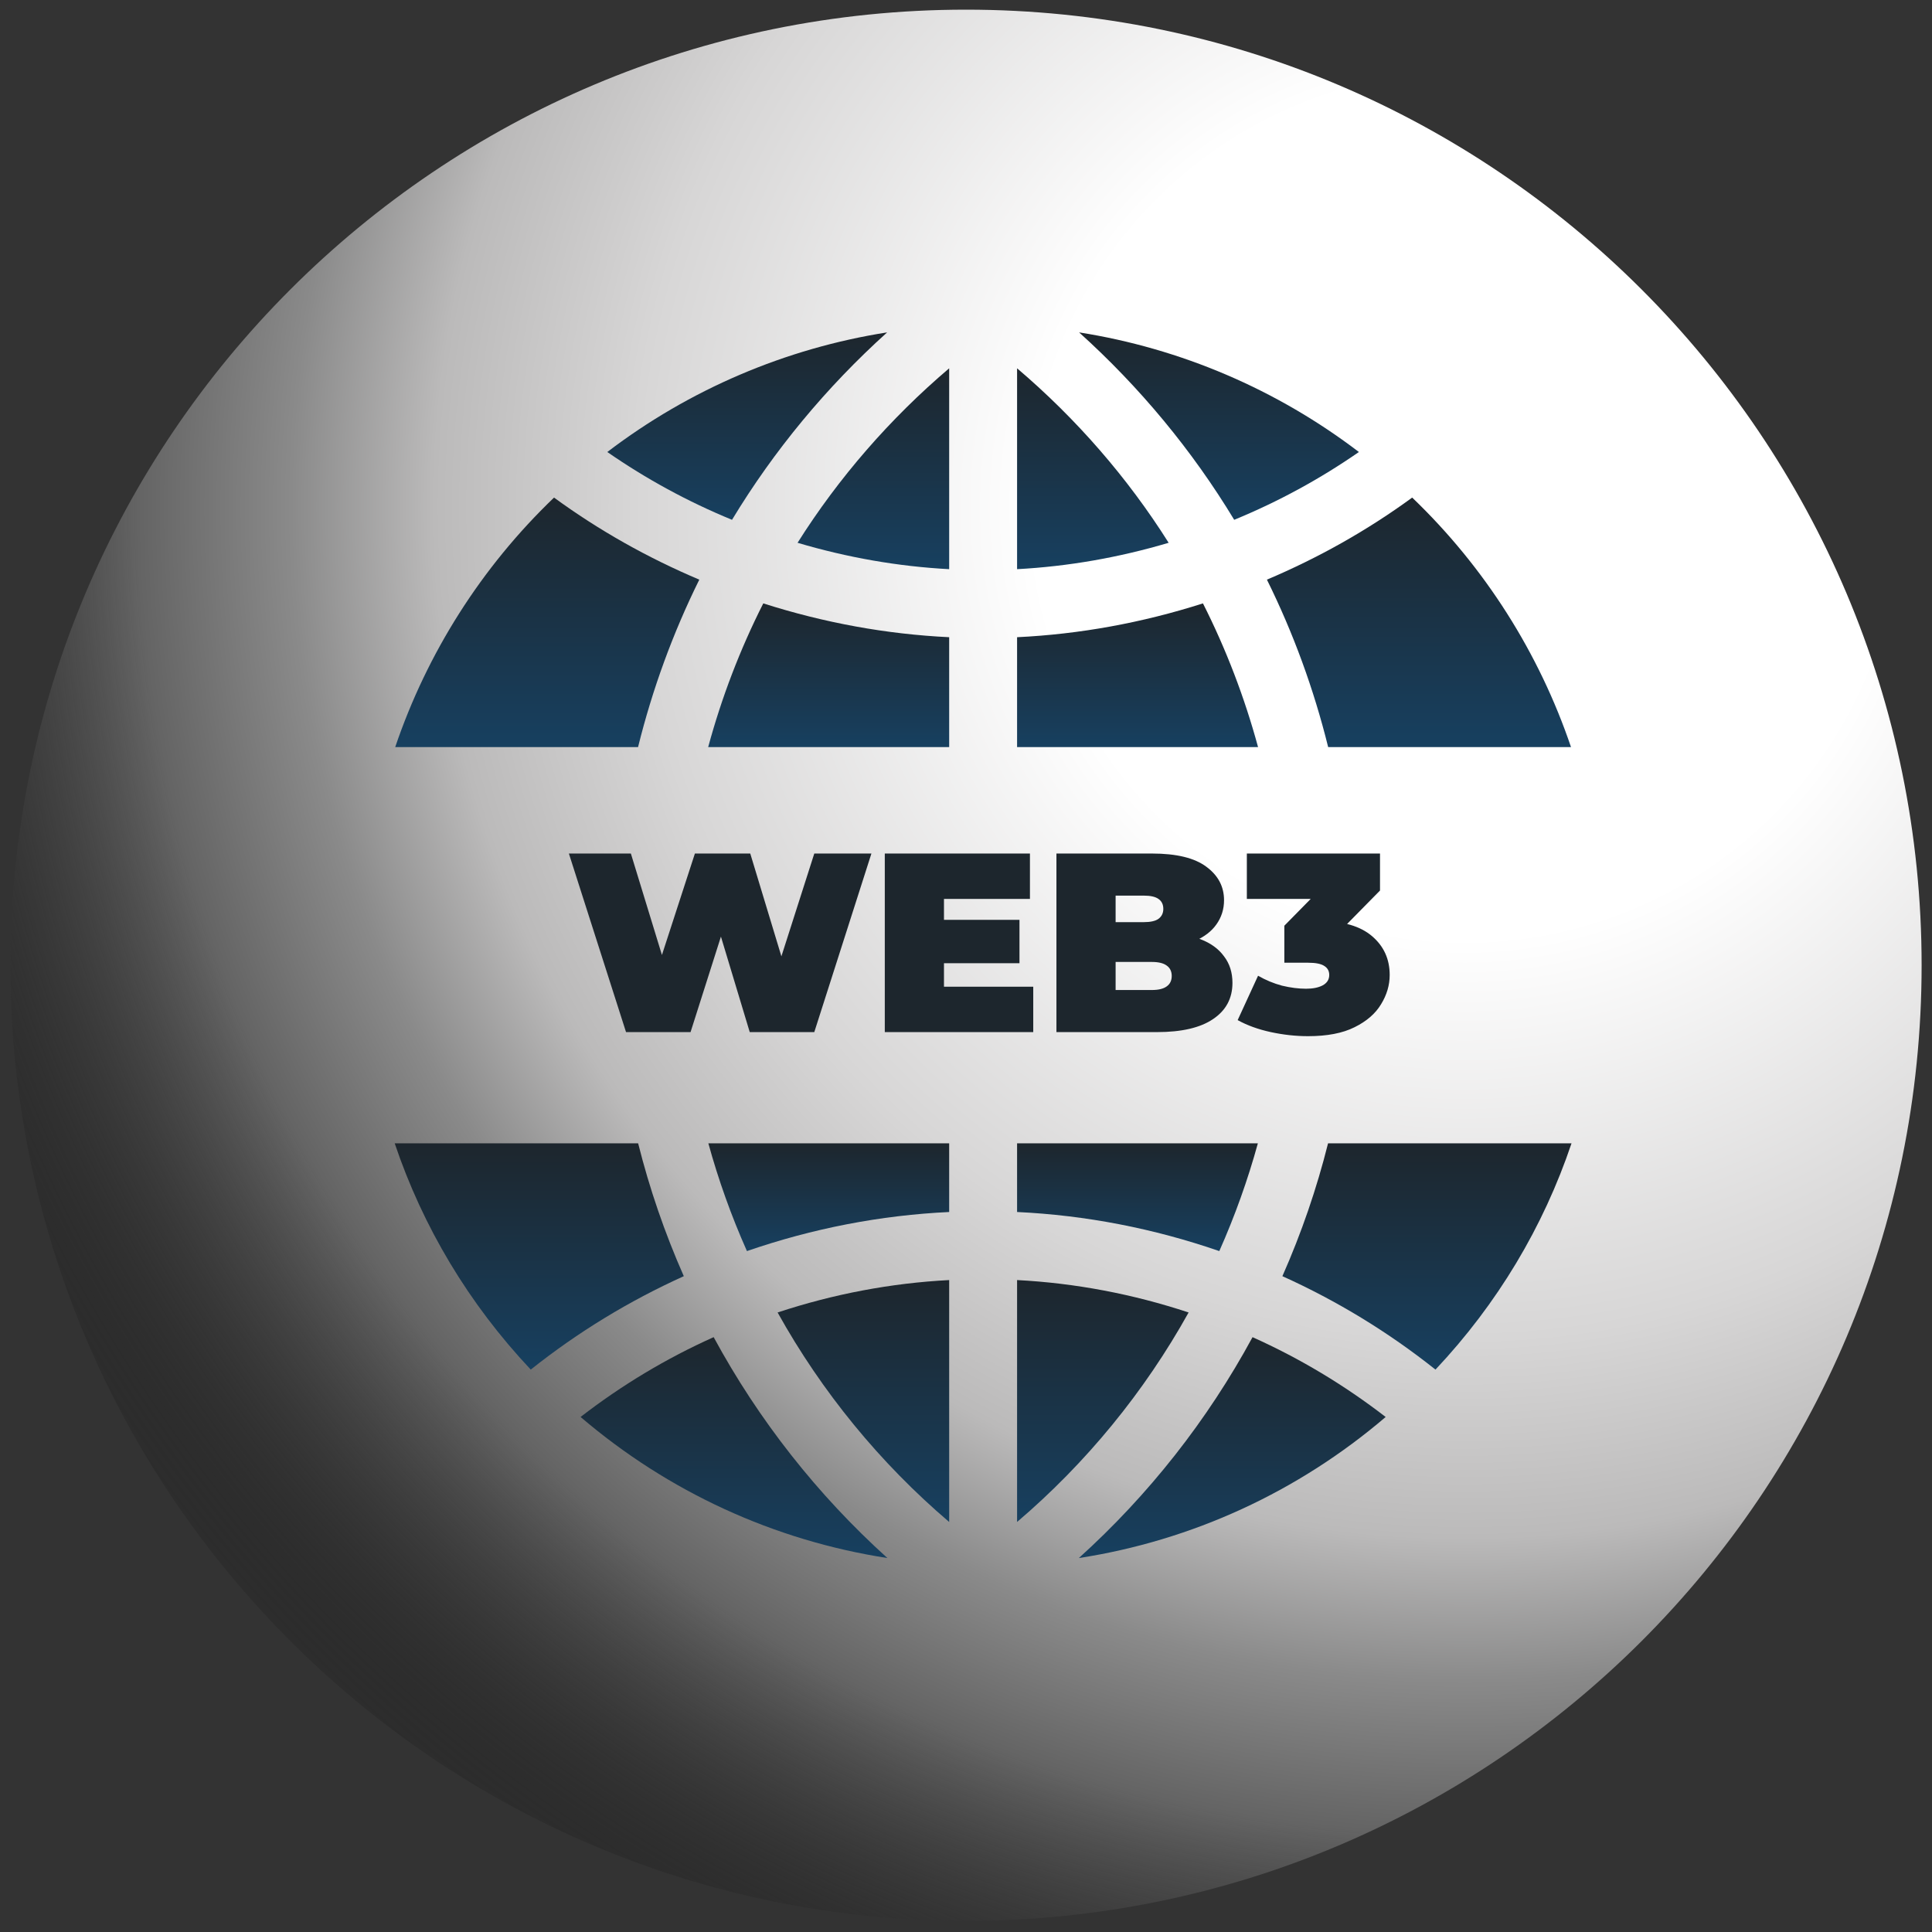 <svg width="93" height="93" viewBox="0 0 93 93" fill="none" xmlns="http://www.w3.org/2000/svg">
<rect x="0" y="0" width="93" height="93" fill="#333333" stroke="none"/>
<g clip-path="url(#clip0_3326_6291)">
<circle cx="44.281" cy="46.236" r="49" fill="url(#paint0_radial_3326_6291)"/>
<path d="M61.73 61.431C64.364 62.621 66.834 64.125 69.099 65.928C72.084 62.758 74.294 59.055 75.647 55.037H63.928C63.383 57.21 62.652 59.345 61.73 61.431Z" fill="url(#paint1_linear_3326_6291)"/>
<path d="M48.959 61.618V73.262C52.283 70.429 55.088 67.004 57.216 63.178C54.522 62.288 51.758 61.764 48.959 61.618Z" fill="url(#paint2_linear_3326_6291)"/>
<path d="M51.931 75C57.382 74.156 62.478 71.817 66.701 68.209C64.72 66.679 62.576 65.39 60.293 64.367C58.13 68.361 55.292 71.965 51.931 75Z" fill="url(#paint3_linear_3326_6291)"/>
<path d="M59.41 25.022C61.538 24.148 63.545 23.053 65.413 21.758C61.462 18.745 56.827 16.768 51.944 16C54.864 18.631 57.394 21.685 59.41 25.022Z" fill="url(#paint4_linear_3326_6291)"/>
<path d="M48.959 58.342C52.264 58.498 55.525 59.13 58.693 60.223C59.447 58.527 60.065 56.796 60.549 55.037H48.959V58.342Z" fill="url(#paint5_linear_3326_6291)"/>
<path d="M57.906 29.045C54.969 29.983 51.971 30.528 48.959 30.673V35.963H60.559C59.911 33.578 59.025 31.257 57.906 29.045Z" fill="url(#paint6_linear_3326_6291)"/>
<path d="M67.978 23.952C65.817 25.53 63.473 26.85 60.985 27.902C62.259 30.476 63.245 33.182 63.933 35.962H75.623C74.092 31.449 71.488 27.317 67.978 23.952Z" fill="url(#paint7_linear_3326_6291)"/>
<path d="M48.959 17.729V27.398C51.41 27.267 53.852 26.841 56.255 26.128C54.28 22.995 51.804 20.148 48.959 17.729Z" fill="url(#paint8_linear_3326_6291)"/>
<path d="M25.549 65.928C27.813 64.126 30.282 62.622 32.916 61.431C31.995 59.345 31.263 57.211 30.718 55.037H19C20.353 59.054 22.563 62.757 25.549 65.928Z" fill="url(#paint9_linear_3326_6291)"/>
<path d="M33.662 27.902C31.174 26.85 28.83 25.53 26.669 23.952C23.159 27.317 20.555 31.449 19.024 35.962H30.714C31.402 33.182 32.388 30.476 33.662 27.902Z" fill="url(#paint10_linear_3326_6291)"/>
<path d="M45.69 27.398V17.729C42.845 20.147 40.369 22.994 38.392 26.128C40.796 26.841 43.238 27.268 45.69 27.398Z" fill="url(#paint11_linear_3326_6291)"/>
<path d="M45.69 73.263V61.618C42.89 61.764 40.125 62.288 37.431 63.178C39.559 67.004 42.365 70.43 45.69 73.263Z" fill="url(#paint12_linear_3326_6291)"/>
<path d="M35.955 60.223C39.122 59.13 42.384 58.498 45.69 58.342V55.037H34.098C34.582 56.796 35.2 58.527 35.955 60.223Z" fill="url(#paint13_linear_3326_6291)"/>
<path d="M34.353 64.366C32.07 65.389 29.926 66.678 27.947 68.208C32.169 71.817 37.265 74.156 42.717 74.999C39.354 71.964 36.516 68.36 34.353 64.366Z" fill="url(#paint14_linear_3326_6291)"/>
<path d="M45.69 30.673C42.677 30.528 39.679 29.983 36.742 29.045C35.622 31.257 34.736 33.577 34.089 35.963H45.69L45.69 30.673Z" fill="url(#paint15_linear_3326_6291)"/>
<path d="M42.704 16C37.821 16.767 33.185 18.745 29.234 21.758C31.102 23.053 33.11 24.148 35.237 25.022C37.254 21.685 39.784 18.631 42.704 16Z" fill="url(#paint16_linear_3326_6291)"/>
<path d="M30.135 49.682L27.384 41.086H30.368L32.59 48.343H31.092L33.45 41.086H36.115L38.313 48.343H36.876L39.197 41.086H41.947L39.197 49.682H36.09L34.297 43.738H35.132L33.241 49.682H30.135ZM45.243 44.279H49.074V46.366H45.243V44.279ZM45.44 47.496H49.737V49.682H42.591V41.086H49.578V43.272H45.44V47.496ZM50.853 49.682V41.086H55.446C56.633 41.086 57.508 41.299 58.073 41.725C58.638 42.142 58.921 42.678 58.921 43.333C58.921 43.767 58.798 44.156 58.552 44.5C58.315 44.835 57.967 45.101 57.508 45.298C57.05 45.494 56.485 45.593 55.814 45.593L56.059 44.929C56.731 44.929 57.308 45.024 57.791 45.212C58.282 45.4 58.659 45.675 58.921 46.035C59.191 46.387 59.326 46.812 59.326 47.312C59.326 48.057 59.015 48.638 58.393 49.055C57.779 49.473 56.878 49.682 55.691 49.682H50.853ZM53.702 47.656H55.446C55.765 47.656 56.002 47.598 56.158 47.484C56.322 47.369 56.403 47.201 56.403 46.98C56.403 46.759 56.322 46.591 56.158 46.477C56.002 46.362 55.765 46.305 55.446 46.305H53.505V44.389H55.053C55.38 44.389 55.617 44.336 55.765 44.23C55.92 44.115 55.998 43.955 55.998 43.751C55.998 43.538 55.92 43.378 55.765 43.272C55.617 43.165 55.38 43.112 55.053 43.112H53.702V47.656ZM62.966 49.878C62.377 49.878 61.779 49.813 61.173 49.682C60.567 49.551 60.035 49.358 59.577 49.105L60.559 46.968C60.928 47.181 61.312 47.34 61.713 47.447C62.123 47.545 62.508 47.594 62.868 47.594C63.195 47.594 63.461 47.541 63.666 47.434C63.879 47.32 63.985 47.152 63.985 46.931C63.985 46.743 63.907 46.599 63.752 46.501C63.596 46.395 63.334 46.342 62.966 46.342H61.824V44.561L64.046 42.302L64.304 43.272H60.019V41.086H66.429V42.867L64.206 45.126L62.819 44.34H63.58C64.66 44.34 65.483 44.582 66.048 45.065C66.613 45.548 66.895 46.17 66.895 46.931C66.895 47.422 66.756 47.893 66.478 48.343C66.208 48.793 65.782 49.162 65.201 49.448C64.628 49.735 63.883 49.878 62.966 49.878Z" fill="#1D262D"/>
</g>
<defs>
<radialGradient id="paint0_radial_3326_6291" cx="0" cy="0" r="1" gradientUnits="userSpaceOnUse" gradientTransform="translate(70.823 24.208) rotate(137.836) scale(82.923)">
<stop stop-color="white"/>
<stop offset="0.253" stop-color="white"/>
<stop offset="0.488" stop-color="#D7D6D6"/>
<stop offset="0.605" stop-color="#BBBABA"/>
<stop offset="0.689" stop-color="#8A8A8A"/>
<stop offset="0.779" stop-color="#646464"/>
<stop offset="1" stop-opacity="0"/>
</radialGradient>
<linearGradient id="paint1_linear_3326_6291" x1="68.689" y1="55.037" x2="68.689" y2="65.928" gradientUnits="userSpaceOnUse">
<stop stop-color="#1D262D"/>
<stop offset="1" stop-color="#174060"/>
</linearGradient>
<linearGradient id="paint2_linear_3326_6291" x1="53.087" y1="61.618" x2="53.087" y2="73.262" gradientUnits="userSpaceOnUse">
<stop stop-color="#1D262D"/>
<stop offset="1" stop-color="#174060"/>
</linearGradient>
<linearGradient id="paint3_linear_3326_6291" x1="59.316" y1="64.367" x2="59.316" y2="75" gradientUnits="userSpaceOnUse">
<stop stop-color="#1D262D"/>
<stop offset="1" stop-color="#174060"/>
</linearGradient>
<linearGradient id="paint4_linear_3326_6291" x1="58.678" y1="16" x2="58.678" y2="25.022" gradientUnits="userSpaceOnUse">
<stop stop-color="#1D262D"/>
<stop offset="1" stop-color="#174060"/>
</linearGradient>
<linearGradient id="paint5_linear_3326_6291" x1="54.754" y1="55.037" x2="54.754" y2="60.223" gradientUnits="userSpaceOnUse">
<stop stop-color="#1D262D"/>
<stop offset="1" stop-color="#174060"/>
</linearGradient>
<linearGradient id="paint6_linear_3326_6291" x1="54.758" y1="29.045" x2="54.758" y2="35.963" gradientUnits="userSpaceOnUse">
<stop stop-color="#1D262D"/>
<stop offset="1" stop-color="#174060"/>
</linearGradient>
<linearGradient id="paint7_linear_3326_6291" x1="68.304" y1="23.952" x2="68.304" y2="35.962" gradientUnits="userSpaceOnUse">
<stop stop-color="#1D262D"/>
<stop offset="1" stop-color="#174060"/>
</linearGradient>
<linearGradient id="paint8_linear_3326_6291" x1="52.607" y1="17.729" x2="52.607" y2="27.398" gradientUnits="userSpaceOnUse">
<stop stop-color="#1D262D"/>
<stop offset="1" stop-color="#174060"/>
</linearGradient>
<linearGradient id="paint9_linear_3326_6291" x1="25.958" y1="55.037" x2="25.958" y2="65.928" gradientUnits="userSpaceOnUse">
<stop stop-color="#1D262D"/>
<stop offset="1" stop-color="#174060"/>
</linearGradient>
<linearGradient id="paint10_linear_3326_6291" x1="26.343" y1="23.952" x2="26.343" y2="35.962" gradientUnits="userSpaceOnUse">
<stop stop-color="#1D262D"/>
<stop offset="1" stop-color="#174060"/>
</linearGradient>
<linearGradient id="paint11_linear_3326_6291" x1="42.041" y1="17.729" x2="42.041" y2="27.398" gradientUnits="userSpaceOnUse">
<stop stop-color="#1D262D"/>
<stop offset="1" stop-color="#174060"/>
</linearGradient>
<linearGradient id="paint12_linear_3326_6291" x1="41.561" y1="61.618" x2="41.561" y2="73.263" gradientUnits="userSpaceOnUse">
<stop stop-color="#1D262D"/>
<stop offset="1" stop-color="#174060"/>
</linearGradient>
<linearGradient id="paint13_linear_3326_6291" x1="39.894" y1="55.037" x2="39.894" y2="60.223" gradientUnits="userSpaceOnUse">
<stop stop-color="#1D262D"/>
<stop offset="1" stop-color="#174060"/>
</linearGradient>
<linearGradient id="paint14_linear_3326_6291" x1="35.332" y1="64.366" x2="35.332" y2="74.999" gradientUnits="userSpaceOnUse">
<stop stop-color="#1D262D"/>
<stop offset="1" stop-color="#174060"/>
</linearGradient>
<linearGradient id="paint15_linear_3326_6291" x1="39.889" y1="29.045" x2="39.889" y2="35.963" gradientUnits="userSpaceOnUse">
<stop stop-color="#1D262D"/>
<stop offset="1" stop-color="#174060"/>
</linearGradient>
<linearGradient id="paint16_linear_3326_6291" x1="35.969" y1="16" x2="35.969" y2="25.022" gradientUnits="userSpaceOnUse">
<stop stop-color="#1D262D"/>
<stop offset="1" stop-color="#174060"/>
</linearGradient>
<clipPath id="clip0_3326_6291">
<path d="M0.5 46.465C0.5 21.06 21.095 0.465 46.5 0.465C71.905 0.465 92.5 21.06 92.5 46.465C92.5 71.87 71.905 92.465 46.5 92.465C21.095 92.465 0.5 71.87 0.5 46.465Z" fill="white"/>
</clipPath>
</defs>
</svg>
